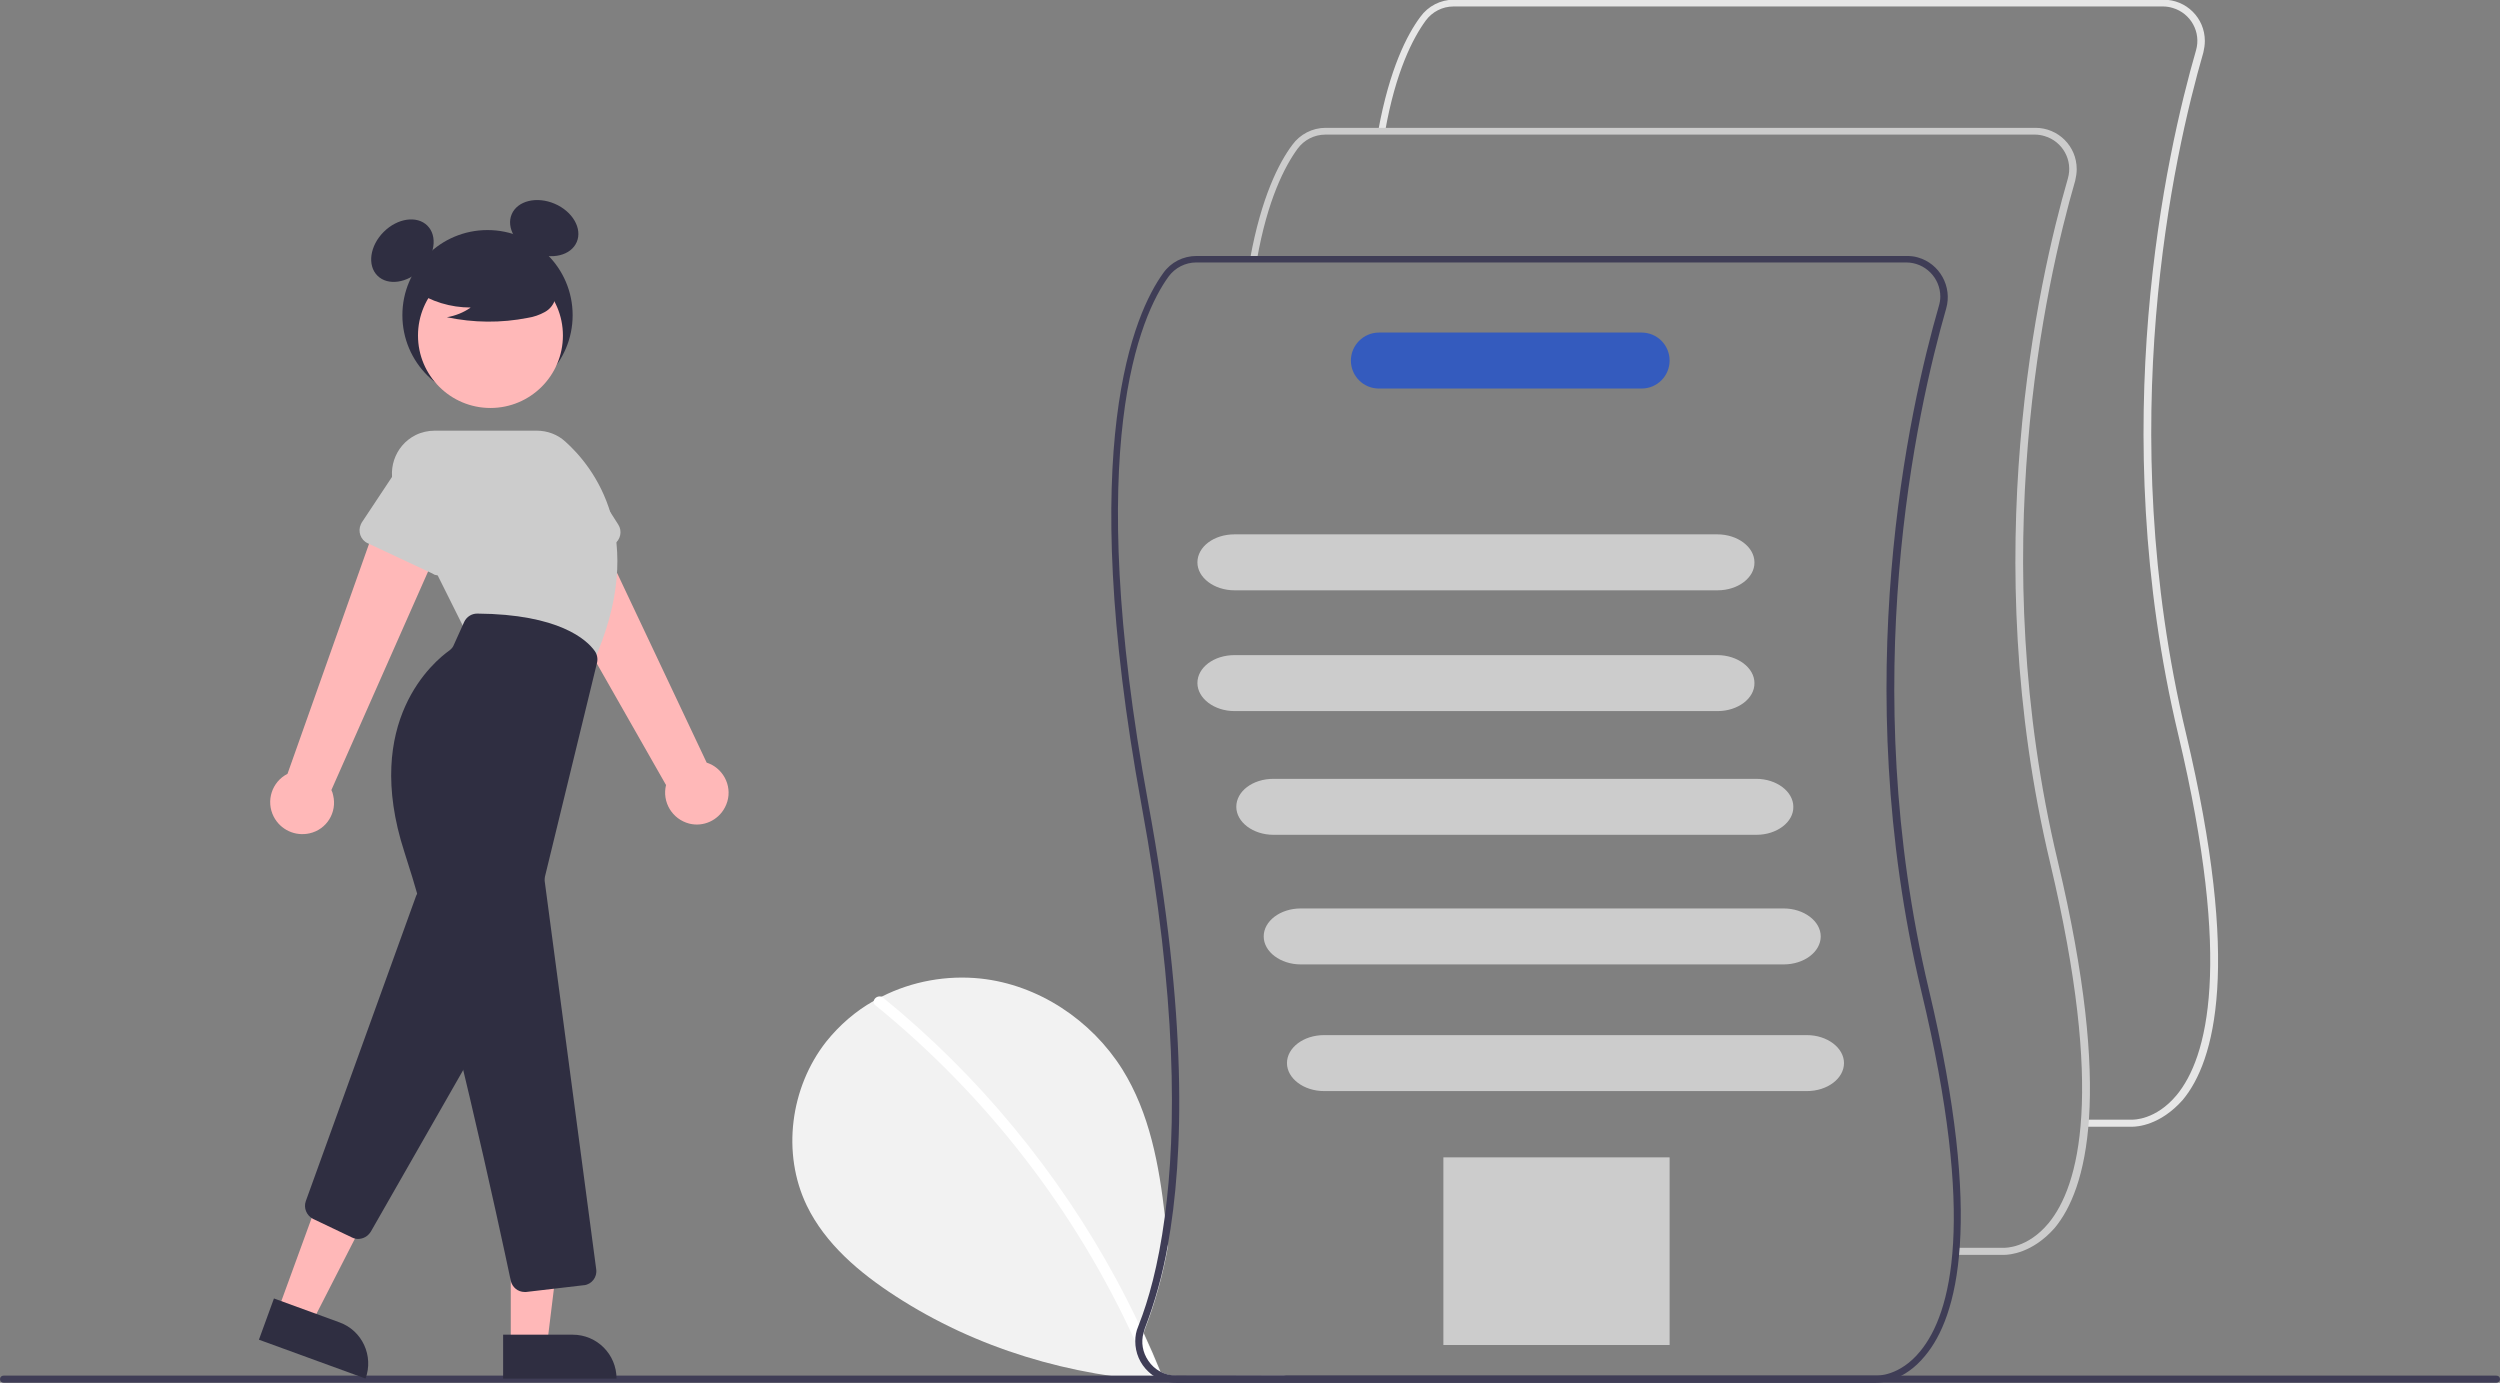 <?xml version="1.0" encoding="UTF-8"?> <!-- Generator: Adobe Illustrator 26.3.1, SVG Export Plug-In . SVG Version: 6.00 Build 0) --> <svg xmlns="http://www.w3.org/2000/svg" xmlns:xlink="http://www.w3.org/1999/xlink" id="Layer_1" x="0px" y="0px" viewBox="0 0 848.7 469.4" style="enable-background:new 0 0 848.7 469.4;" xml:space="preserve"><rect x="0" y="0" width="848.7" height="469.4" fill="#808080" stroke="none"/> <style type="text/css"> .st0{fill:#F2F2F2;} .st1{fill:#FFFFFF;} .st2{fill:#3F3D56;} .st3{fill:#2F2E41;} .st4{fill:#FFB8B8;} .st5{fill:#CCCCCC;} .st6{fill:#E6E6E6;} .st7{fill:#345BBE;} </style> <path class="st0" d="M436.7,467c-13.4,2-27,2.6-40.5,2c-32.7-1.7-64.8-11.2-92.2-29c-12.2-7.9-23.8-17.7-30.1-30.7 c-8.6-17.8-5.6-40.2,6.6-55.7c4.5-5.6,9.9-10.3,16.1-13.8c0.9-0.5,1.9-1,2.8-1.5c10.3-5.2,22-7.3,33.5-6.1 c19.6,2.1,37.6,14.1,48.1,30.8c9.3,14.9,12.5,32.5,14.5,50.1c0.4,3.3,0.7,6.7,1,10c-1.7,9.6-4.3,19-7.8,28.1 c-0.2,0.4-0.3,0.9-0.4,1.4c2,4.3,3.9,8.7,5.7,13.1c1.7,0.9,3.6,1.4,5.5,1.4L436.7,467L436.7,467z"></path> <path class="st1" d="M393.1,467.9c-1,0.5-2.2,0-2.7-1c0,0,0,0,0,0c-0.2-0.4-0.3-0.8-0.5-1.1c-1.4-3.5-2.9-7-4.5-10.4 c-20.2-44.3-50.4-83.4-88.2-114.1c-0.4-0.3-0.7-0.8-0.6-1.4c0.2-1.1,1.3-1.8,2.4-1.6c0.2,0,0.3,0.1,0.4,0.1c0.2,0.1,0.3,0.2,0.4,0.3 c16.2,13.2,31,27.9,44.3,44c13.3,16.1,25,33.4,34.9,51.7c2.7,5,5.3,10.1,7.7,15.2c0.5,1,1,2,1.4,3.1c2,4.3,3.9,8.7,5.7,13.1 c0,0.1,0.1,0.2,0.1,0.2c0.4,0.7,0.1,1.6-0.7,2C393.3,467.8,393.2,467.9,393.1,467.9z"></path> <path class="st2" d="M847.5,469.4H1.2c-0.7,0-1.2-0.5-1.2-1.2c0-0.7,0.5-1.2,1.2-1.2h846.3c0.7,0,1.2,0.5,1.2,1.2 C848.7,468.9,848.1,469.4,847.5,469.4z"></path> <circle class="st3" cx="165.5" cy="107" r="28.9"></circle> <ellipse transform="matrix(0.707 -0.707 0.707 0.707 -20.129 121.506)" class="st3" cx="136.6" cy="85.1" rx="12" ry="9"></ellipse> <ellipse transform="matrix(0.393 -0.92 0.92 0.393 40.867 216.909)" class="st3" cx="184.7" cy="77.5" rx="9" ry="12"></ellipse> <path class="st4" d="M246.1,274.1c2.8-5.3,0.7-11.7-4.5-14.5c-0.6-0.3-1.1-0.5-1.7-0.7l-41.8-88.5l-19.1,13.4l47.1,82.7 c-1.4,5.8,2.1,11.6,7.9,13.1C238.8,280.8,243.8,278.5,246.1,274.1L246.1,274.1z"></path> <path class="st5" d="M207.7,185.1l-22.2,9.9c-2.4,1.1-5.3,0-6.4-2.4c-0.1-0.2-0.2-0.4-0.2-0.7l-6.5-23.4c-3-6.8,0.1-14.7,6.9-17.6 c6.7-3,14.6,0.1,17.6,6.8l13,20.4c1.4,2.2,0.8,5.2-1.5,6.7C208.1,184.9,207.9,185,207.7,185.1L207.7,185.1z"></path> <path class="st4" d="M105.1,282.9c5.8-1.3,9.4-7.1,8-12.9c-0.1-0.6-0.3-1.2-0.6-1.8l39.6-89.5l-22.7-5.7l-31.8,89.7 c-5.3,2.7-7.4,9.2-4.7,14.5C95.2,281.7,100.2,284,105.1,282.9L105.1,282.9z"></path> <polygon class="st4" points="94.3,445 105.8,449.2 127.5,406.8 110.5,400.6 "></polygon> <path class="st3" d="M124.1,468l-36.2-13.2l0,0l5.1-14l0,0l22.2,8.1C123,451.7,126.9,460.3,124.1,468L124.1,468L124.1,468z"></path> <path class="st3" d="M121.5,420.6c-0.7,0-1.4-0.2-2-0.5l-13.2-6.3c-2.2-1.1-3.3-3.7-2.5-6l37.4-103.5c0.9-2.5,3.7-3.8,6.2-2.9 c1,0.4,1.9,1.1,2.5,2.1l19.8,32.9c0.9,1.5,0.9,3.4,0.1,4.9l-43.9,76.8C124.9,419.7,123.3,420.6,121.5,420.6z"></path> <circle class="st4" cx="166.5" cy="113.9" r="24.6"></circle> <path class="st5" d="M201.2,225.6l-43.5-12l-23.1-46.3c-3.6-7.2-0.7-16,6.5-19.6c2-1,4.3-1.5,6.5-1.5h34.6c3.6,0,7.1,1.3,9.7,3.7 c9.3,8.3,28.8,32.3,9.4,75.2L201.2,225.6z"></path> <path class="st5" d="M146.8,194.7l-22-10.3c-2.4-1.1-3.4-4-2.3-6.4c0.1-0.2,0.2-0.4,0.3-0.6l13.4-20.2c3.2-6.7,11.1-9.5,17.8-6.3 c6.6,3.2,9.5,11.1,6.4,17.8l-6.9,23.2c-0.8,2.5-3.4,4-6,3.2C147.2,194.9,147,194.8,146.8,194.7L146.8,194.7z"></path> <polygon class="st4" points="173.4,456.6 185.7,456.6 191.5,409.3 173.4,409.3 "></polygon> <path class="st3" d="M209.3,468l-38.5,0l0,0l0-14.9l0,0l23.6,0C202.7,453.1,209.3,459.8,209.3,468L209.3,468L209.3,468z"></path> <path class="st3" d="M178.1,438.6c-2.3,0-4.2-1.6-4.7-3.8c-3.5-16.6-21.8-101.7-36.1-145.5c-14.5-44.6,10.2-64.9,15.3-68.5 c0.5-0.4,1-0.9,1.3-1.5l3.7-8.2c0.8-1.7,2.5-2.8,4.4-2.8h0c27.8,0.2,37.2,8.9,39.9,12.7c0.8,1.1,1.1,2.6,0.8,3.9L185,297.6 c-0.1,0.5-0.1,0.9-0.1,1.4l17.5,131.9c0.4,2.6-1.5,5.1-4.1,5.4c0,0-0.1,0-0.1,0l-19.6,2.3C178.4,438.6,178.2,438.6,178.1,438.6z"></path> <path class="st3" d="M140.7,98.5c5.6,3.9,12.3,5.9,19.1,5.9c-2.4,1.7-5.2,2.8-8.1,3.3c9.1,1.9,18.4,2,27.5,0.2c2-0.3,4-1,5.8-2 c1.8-1,3.1-2.7,3.6-4.8c0.6-3.4-2.1-6.6-4.9-8.7c-8.7-6.4-19.8-8.7-30.2-6c-3.4,0.9-6.8,2.3-9,5.1s-2.8,6.9-0.8,9.7L140.7,98.5z"></path> <path class="st1" d="M597.2,279c-0.3,0-0.6-0.1-0.8-0.3l0,0l-3.1-2.3c-0.6-0.5-0.7-1.3-0.3-1.9s1.3-0.7,1.9-0.3c0,0,0,0,0,0l2,1.5 l4.7-6.1c0.5-0.6,1.3-0.7,1.9-0.3c0,0,0,0,0,0l0,0l0,0c0.6,0.5,0.7,1.3,0.3,1.9l-5.5,7.2C598,278.8,597.6,279,597.2,279z"></path> <path class="st6" d="M723.9,382.5c-0.1,0-0.2,0-0.2,0l-16.1,0v-2.4h16.2c0.4,0,8,0.2,15.1-8.3c10.5-12.7,19.1-44.3,0.6-122.3 c-25-104.8-4.1-197.4,6-232.4c1.8-6.2-1.8-12.6-7.9-14.4c-1-0.3-2.1-0.5-3.2-0.5h-241c-3.7,0-7.2,1.8-9.4,4.8 c-4.3,5.9-10.2,17.2-13.8,37.7l-2.3-0.4c3.8-20.9,9.8-32.6,14.3-38.6c2.6-3.6,6.8-5.8,11.3-5.8h241c7.7,0,14,6.2,14,14 c0,1.3-0.2,2.6-0.5,3.9c-10.1,34.8-30.8,126.9-5.9,231.2c18.8,79.1,9.8,111.3-1.1,124.4C733.3,382.1,725.4,382.5,723.9,382.5z"></path> <path class="st5" d="M680.4,426c-0.1,0-0.2,0-0.2,0l-16.1,0v-2.4h16.2c0.4,0,8,0.2,15.1-8.3c10.5-12.7,19.1-44.3,0.6-122.3 c-25-104.8-4.1-197.4,6-232.4c1.8-6.2-1.8-12.6-7.9-14.4c-1-0.3-2.1-0.5-3.2-0.5h-241c-3.7,0-7.2,1.8-9.4,4.8 c-4.3,5.9-10.2,17.2-13.8,37.7l-2.3-0.4c3.8-20.9,9.8-32.6,14.3-38.6c2.6-3.6,6.8-5.8,11.3-5.8h241c7.7,0,14,6.2,14,14 c0,1.3-0.2,2.6-0.5,3.9c-10.1,34.8-30.8,126.9-5.9,231.2c18.8,79.1,9.8,111.3-1.1,124.4C689.9,425.5,682,426,680.4,426z"></path> <path class="st2" d="M654.8,335.9c-24.8-104.3-4.1-196.4,5.9-231.2c2.1-7.4-2.2-15.2-9.6-17.3c-1.3-0.4-2.6-0.5-3.9-0.5h-241 c-4.5,0-8.7,2.1-11.3,5.8c-9.7,13.4-29.9,57.8-7.4,180.5c12.1,65.7,11.9,110.5,7.9,140c-2.2,16.6-5.6,28.4-8.7,36.3l-0.3,0.8 c-0.7,1.6-1,3.3-1,5c0,4,1.6,7.7,4.5,10.4c0.9,0.9,2,1.6,3.2,2.2c1,0.5,2,0.9,3,1.1c1.1,0.3,2.2,0.4,3.3,0.4h237.3c0,0,0.1,0,0.2,0 c1.5,0,9.5-0.4,16.6-9.1C664.5,447.2,673.6,414.9,654.8,335.9z M651.9,458.7c-7,8.6-14.7,8.3-15.1,8.3H399.4c-3.9,0-7.5-1.9-9.6-5.1 c-1.9-2.8-2.5-6.2-1.6-9.4c0.1-0.5,0.3-0.9,0.4-1.4c3.5-9.1,6.1-18.5,7.8-28.1c5.6-30.8,6.7-78.2-6.6-150.4 c-22.4-121.9-2.6-165.6,6.9-178.7c2.2-3,5.7-4.8,9.4-4.8h241c6.4,0,11.6,5.2,11.6,11.6c0,1.1-0.2,2.2-0.5,3.2 c-10.1,35-30.9,127.6-6,232.4C671,414.4,662.4,445.9,651.9,458.7z"></path> <path class="st5" d="M583.1,200.4H419.1c-6.9,0-12.6-4.3-12.6-9.5c0-5.3,5.6-9.5,12.6-9.5c0,0,0,0,0,0h163.9 c6.9,0,12.6,4.3,12.6,9.5C595.7,196.1,590,200.4,583.1,200.4C583.1,200.4,583.1,200.4,583.1,200.4z"></path> <path class="st5" d="M583.1,241.4H419.1c-6.9,0-12.6-4.3-12.6-9.5c0-5.3,5.6-9.5,12.6-9.5c0,0,0,0,0,0h163.9 c6.9,0,12.6,4.3,12.6,9.5C595.7,237.1,590,241.4,583.1,241.4C583.1,241.4,583.1,241.4,583.1,241.4z"></path> <path class="st5" d="M596.3,283.4H432.3c-6.9,0-12.6-4.3-12.6-9.5c0-5.3,5.6-9.5,12.6-9.5c0,0,0,0,0,0h163.9 c6.9,0,12.6,4.3,12.6,9.5C608.9,279.1,603.2,283.4,596.3,283.4C596.3,283.4,596.3,283.4,596.3,283.4z"></path> <path class="st5" d="M605.5,327.4H441.6c-6.9,0-12.6-4.3-12.6-9.5s5.6-9.5,12.6-9.5h163.9c6.9,0,12.6,4.3,12.6,9.5 S612.5,327.4,605.5,327.4L605.5,327.4z"></path> <path class="st7" d="M557.3,131.9h-89.2c-5.3,0-9.5-4.3-9.5-9.5s4.3-9.5,9.5-9.5c0,0,0,0,0,0h89.2c5.3,0,9.5,4.3,9.5,9.5 S562.6,131.9,557.3,131.9L557.3,131.9z"></path> <path class="st5" d="M613.4,370.4H449.5c-6.9,0-12.6-4.3-12.6-9.5s5.6-9.5,12.6-9.5h163.9c6.9,0,12.6,4.3,12.6,9.5 S620.4,370.4,613.4,370.4L613.4,370.4z"></path> <rect x="490" y="392.9" class="st5" width="76.8" height="63.7"></rect> </svg> 